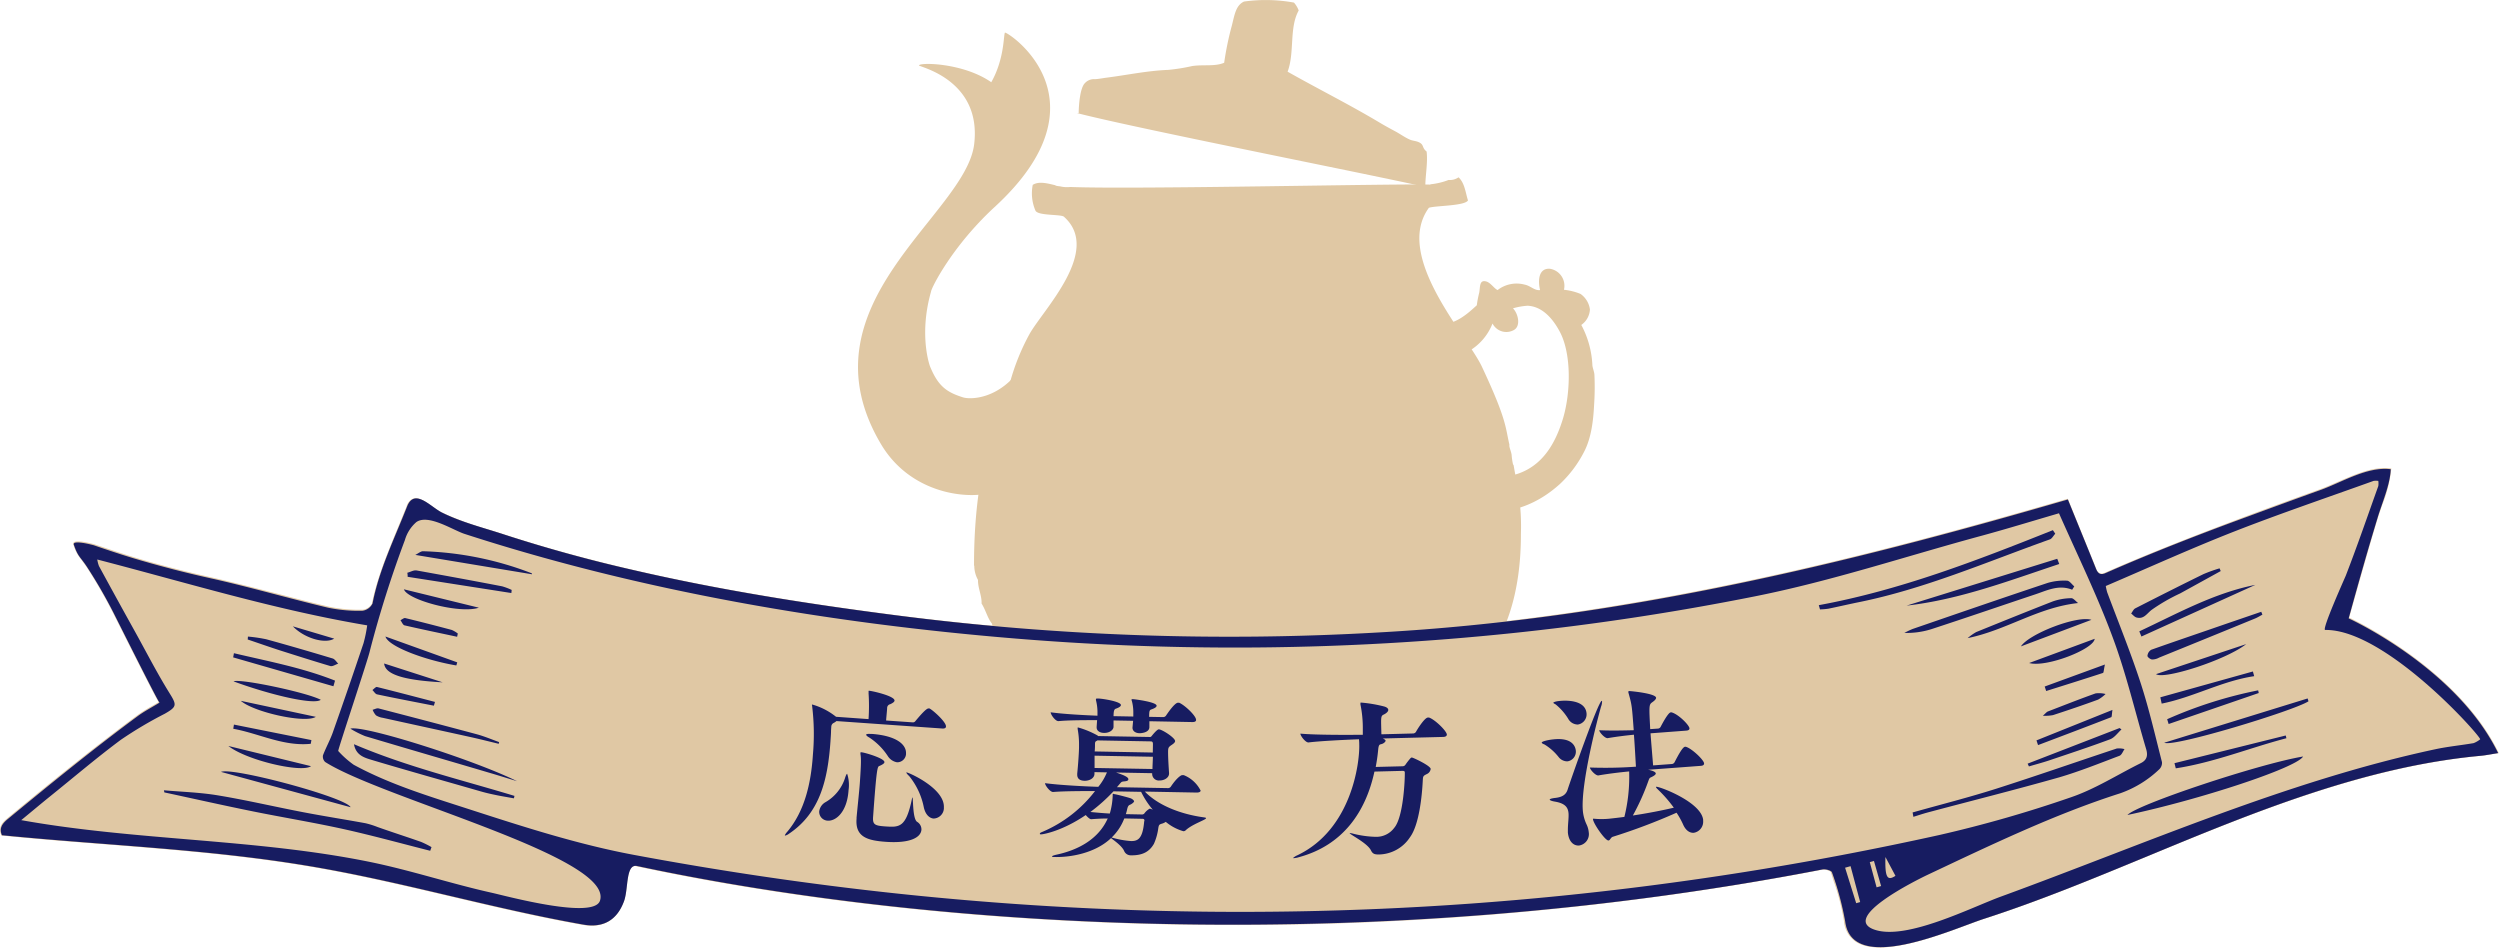 <svg xmlns="http://www.w3.org/2000/svg" width="484" height="184"><defs><style>.a,.b{fill:#e0c8a4}.a{fill-rule:evenodd}.c{fill:#171c61}</style></defs><path class="a" d="M205 67.87c-.08 0-.09.07-.17.06.1-.1-.13-.46.12-.45a.55.55 0 0 0 0 .28c.05-.02.05.05.05.11zM205.07 77.82c0 .16-.25.26-.34.17s.27-.35.34-.17zM204.73 78.21c0 .18-.12.15-.13.28-.12-.08.02-.3.13-.28zM204.21 79a3 3 0 0 1-.38.78 1 1 0 0 1 .38-.78zM204.25 80.5c0 .14-.13.53-.34.57a2.27 2.27 0 0 1 .34-.57z"/><path class="a" d="M207.3 73.18c-.12.15.1.06 0 .28s-.21.14-.3.23c.29.06-.11.55-.21.45.07 0 .1.09.08.22-.13-.11-.09.2-.12.28a5.65 5.65 0 0 1-.61 1c0 .22-.14.26-.12.51-.21 0-.17.3-.26.44-.32 0-.25.69-.56.51.33-.39.59-1.4 1-2 0 .12.22 0 .08 0s-.05 0 0-.06a21.49 21.49 0 0 0 1.2-2.79c.08 0 .14 0 .17-.06.07-.2-.14 0-.13-.17s.43 0 .43-.27c-.18-.2-.09 0-.25.11a30.75 30.75 0 0 0 1.8-4.36 3.19 3.19 0 0 0-.3.84c-1.85 3.36-3.45 7.35-5.58 10.17.08-.11 0-.46.17-.39-.09-.19-.15-.26-.08-.45.12 0 0 .32.17.28-.19-2.19 1.14-3.54 1.46-5.37.21-.05.28-.3.3-.61.27-.33.42-.83.68-1.17.15-.12.07-.51.3-.51 0-.13-.1-.41.09-.39 0 .17-.12.11-.09.28a15.84 15.84 0 0 1 .95-1.68c-1 .88-1.69 2.69-2.58 3.36a10.18 10.18 0 0 1 .05-2.07c-.18.14-.08-.12-.26-.11a2.11 2.11 0 0 1-.86 1.67s.09-.35 0-.39c-.08.34 0 .83-.34.9 0-.12-.2 0-.21-.17.19-.48.75-1.23.64-1.56.13 0 .13.08.21.11-.17-.46.28-.51.09-.84.32.18.29-1.1.68-1a3.52 3.52 0 0 1 .52-1.62c-.1-.26 0-.92.34-1 .06.15-.12.24 0 .28 0-.2.11-.33 0-.5.46-.65.76-1.51 1.21-2.18.07-1 .78-1.55.85-2.4-1 2-2.21 3.82-3.34 5.7-.12 0-.09-.09-.17 0s-.12.22-.09.45c-2.15 4.14.22-6.49-6.23 3.51-4.35 6.74-10.17 6.73-11.61 6.3-3.18-1-4.86-2.15-6.44-6.07-.33-.93-2-6.64.22-14.41 0-.59 4-8.72 12.31-16.38 22.68-20.84 2.47-34 2-33.76-.3.41-.07 5.06-2.65 9.6-5.47-3.81-14-3.87-14-3.24.4.35 12.16 2.94 10.69 15.23-1.65 13.75-34.08 31-18.05 58.06 5.63 9.5 16.39 10.71 21.09 9.47 4.92-.49 9.92-10.11 12.25-14.17-.13-.1-.17.2-.21 0 .27-.34.5-1 .77-1.17 0 .1-.13.23 0 .28 0-.24.22-.24.21-.5-.07 0-.11.08-.12 0a57.57 57.57 0 0 0 3.38-7.72c-.19.26-.35 1.17-.62 1.02zm-2.3-5.31c-.08 0-.09.07-.17.06.1-.1-.13-.46.12-.45a.55.55 0 0 0 0 .28c.05-.02.05.05.05.11zm.13 9.51c.11 0 .16.08.17.22s-.16 0-.13-.17c-.08 0-.1.1-.09.22-.14-.06 0-.22.08-.27zm-.09.44c0 .16-.25.26-.34.17s.3-.35.37-.17zm-.34.39c0 .18-.12.15-.13.28-.09-.08.05-.3.16-.28zm-.52.79a3 3 0 0 1-.38.78 1 1 0 0 1 .41-.78zm-.73 2.62c-.06.18-.19.28-.25.45-.05-.14.18-.36.28-.45z"/><path class="a" d="M205.16 77.38c.11 0 .16.08.17.22s-.16 0-.13-.17c-.08 0-.1.1-.09.22-.17-.06-.03-.22.05-.27zM203.48 81.62c-.06.18-.19.28-.25.45-.08-.14.15-.36.25-.45zM285.24 90.82c.72.46 1.73.81 2.27 1.13a11.2 11.2 0 0 0 8.11-1c3.71-2 5.73-5.78 7-10 1.47-5 1.61-12.25-.53-16.51-1.12-2.2-3.2-5.12-6.37-5.25a13.66 13.66 0 0 0-2.81.5c1 1 1.57 3.4.2 4.19a3 3 0 0 1-4.16-1.25 10.64 10.64 0 0 1-11.46 6.67c-.95-2.29-3.07-6-3.44-8.14.09.05 1.46 1 1.55 1 .62.32 1.37 0 2 .25 3.42 1.29 6.58-1.74 8.31-3.31a19.34 19.34 0 0 1 .47-2.44c.2-1.11 0-2.48 1.27-2.19.91.2 1.54 1.32 2.28 1.69a6 6 0 0 1 5.23-1.06c1.12.2 1.92 1.2 3 1.06-.44-1.83-.31-4.26 1.88-4.13a3.33 3.33 0 0 1 2.74 4.07 11.43 11.43 0 0 1 3.22.81 4.37 4.37 0 0 1 1.81 3 3.91 3.91 0 0 1-1.67 3 18.19 18.19 0 0 1 2.14 7.69c0 .53.35 1.27.4 1.94a51.1 51.1 0 0 1-.06 5.81c-.16 3.21-.57 6.43-1.88 9a22.7 22.7 0 0 1-4.76 6.37c-3.84 3.46-9.41 6.39-16.56 5a43.54 43.54 0 0 0-.18-7.9zM208.83 21.89h-.33c12.37 3.19 62 12.91 68.19 14.49v-.06a4.83 4.83 0 0 1-.75-.14c0-2.22.52-4.77.25-6.85-1-.77-.39-1.35-1.63-1.85-.49-.2-1.06-.23-1.51-.41-1-.41-1.93-1.11-2.94-1.65s-2-1.08-2.94-1.64c-5.79-3.47-12-6.57-17.89-9.9 1.39-3.71.28-8.51 2.15-11.85a5 5 0 0 0-.92-1.53 30.59 30.59 0 0 0-9.67-.2c-1.57.73-1.82 2.52-2.35 4.64a59.11 59.11 0 0 0-1.49 7.21c-1.81.77-4.06.31-6.21.64a36.37 36.37 0 0 1-4.61.74c-4 .15-8 1-11.83 1.49-.81.1-1.67.28-2.38.31a2.36 2.36 0 0 0-1.91.74c-.98.93-1.2 4.25-1.23 5.82z"/><path class="a" d="M188.57 109.3c0-12.08 1.84-19 1.84-19 .53-2.46 1.28-4.71 1.83-7.15a23.58 23.58 0 0 0 1.83-4.65c.69-.38.44-1.5 1-2.23 0-.06.29-.06.34-.18s-.05-.3 0-.43c.57-1.25-.39-.16.13-1.63a43 43 0 0 1 3.79-9.39c2.74-4.82 14-16.14 6.65-22.68-.57-.51-5-.16-5.51-1.17a8.43 8.43 0 0 1-.53-5c1.16-.73 2.74-.32 4.31.06a1.28 1.28 0 0 0 .34.14 5.34 5.34 0 0 0 .62.08 5.71 5.71 0 0 0 2 .13c12.76.5 63.29-.68 69.71-.46v-.06a13.46 13.46 0 0 0 3.53-.84 2.9 2.9 0 0 0 1.92-.51c1.2 1.07 1.38 3.08 1.83 4.47-.62 1.09-6.33 1-7.57 1.43C269.79 49.64 284 64.84 286.9 71c4.89 10.42 4.52 11.74 5.32 15.07a1.37 1.37 0 0 0 0 .35c.09.5.33 1 .43 1.63a12.77 12.77 0 0 0 .26 1.81 1.59 1.59 0 0 0 .13.22c.64 3.82 1.6 7.4 1.41 13.21.06 23.94-12.67 30-16.08 32.72-3.69 3-10.5 4.81-16.27 5.85.25 1.91 0 6.4.08 8.43-2.23 3.9-7.22 1.23-12 1.39-2.11.06-4.39.07-6.62-.09s-4.24-.57-6.18-.09c-2.12-.08-4.4.34-6.88 0-3.81-.52-6.74 1.39-9.3-.47-.22-.89-1.09-3-1.4-3.95-.42-1.3.2-4.13 0-6-1.94-.85-5-1.15-6.87-1.9-5.51-2.19-10.75-4.87-14.46-8.95a11.34 11.34 0 0 1-2.17-3c-.7-1-1.6-1.91-2.27-2.92a23 23 0 0 0-1.92-3c.06-.28-.05-.4-.08-.6-.83-1-1.2-2.62-2-3.87.08-1.49-.73-3-.69-4.57a5.66 5.66 0 0 1-.72-2.69c-.06-.12-.05-.2-.05-.28z"/><path class="b" d="M400.31 96.7c1.9 4.69 3.68 9 5.44 13.4.36.89.82 1.3 1.85.85 9.11-4 18.37-7.59 27.68-11q7-2.59 14-5.11c4.12-1.49 9-4.56 13.53-4-.07 2.84-1.66 6.5-2.51 9.29-.91 3-1.78 5.92-2.63 8.89q-1.53 5.34-3 10.7s20.87 9.51 28.94 26.08c-1.32.21-2.35.42-3.38.52-22.3 2.08-43.63 10.81-64.32 19.37-10.52 4.34-21 8.7-31.87 12.21-6.17 2-25.56 11-26.9.53a57.15 57.15 0 0 0-2.56-9.51c-.11-.36-1.24-.68-1.82-.57-85.62 16.58-170.38 11.94-229.52-.66-2.21-.48-1.66 4.43-2.5 6.76-1.32 3.68-4 5.28-7.9 4.58-18-3.17-35.45-8.42-53.55-11.41-19.62-3.25-39.26-3.93-59-5.89-.57-1.3 0-2.19 1.09-3.1C9.44 152 18 145 26.56 138.69c1.35-1 2.88-1.78 4.3-2.66-.16.12-8.27-16.14-8.84-17.25a96 96 0 0 0-5.19-9c-1.3-2-1.75-1.9-2.56-4.32-.35-1 3.51 0 3.88.11 2.58.89 5.16 1.75 7.77 2.54 5.12 1.53 10.3 2.86 15.51 4 7.38 1.68 14.66 3.78 22 5.53a29.17 29.17 0 0 0 6.67.61 2.54 2.54 0 0 0 2-1.43c1.28-6.55 4.26-12.59 6.69-18.78 1.41-3.57 4.48 0 6.64 1.14 3.76 1.9 8.2 3 12.2 4.32 8.29 2.69 16.71 5 25.2 6.92 16.65 3.85 33.56 6.5 50.51 8.69a503.81 503.81 0 0 0 93.74 3.32c45.92-2.55 89.28-12.94 133.23-25.73z"/><path class="b" d="M461.66 90.61a9.34 9.34 0 0 1 1.18.07h.11v.11a25.88 25.88 0 0 1-1.76 7c-.28.81-.55 1.58-.77 2.29-.78 2.57-1.62 5.39-2.62 8.9-1.12 3.89-2.08 7.35-3 10.59 1.56.73 21.18 10.25 28.91 26.1l.07.15h-.17l-1.23.2c-.78.13-1.46.25-2.16.31-22.57 2.11-44.73 11.28-64.28 19.36l-.36.15c-10.23 4.23-20.81 8.6-31.52 12.07-.87.28-2 .71-3.32 1.19-6.2 2.31-16.57 6.17-21.3 3.32a5.25 5.25 0 0 1-2.45-4.08 43.06 43.06 0 0 0-2-7.77l-.55-1.73c-.08-.25-1.11-.58-1.68-.47a604 604 0 0 1-124.71 10.61c-36.9-.62-73.16-4.52-104.86-11.28a.86.86 0 0 0-.76.13c-.69.49-.87 2.09-1.06 3.64a14.42 14.42 0 0 1-.53 2.91c-1.37 3.8-4.07 5.37-8 4.67-8.6-1.52-17.22-3.54-25.55-5.5-9.12-2.14-18.55-4.36-28-5.92-13.09-2.16-26.42-3.2-39.31-4.21-6.43-.5-13.09-1-19.64-1.67H.27v-.07c-.66-1.48.15-2.43 1.12-3.24 9.82-8.15 17.8-14.48 25.13-19.92a29.77 29.77 0 0 1 2.82-1.79c.46-.26.93-.53 1.38-.81-.4-.6-1.82-3.3-7.67-14.94l-1.11-2.21a98.58 98.58 0 0 0-5.18-9c-.42-.63-.74-1-1-1.42a7.89 7.89 0 0 1-1.55-2.92.37.37 0 0 1 .08-.42c.6-.6 3.93.36 4 .37 3 1 5.5 1.85 7.77 2.54 4.76 1.43 9.83 2.75 15.49 4 4 .92 8.13 2 12.08 3 3.26.85 6.63 1.73 10 2.52a28.76 28.76 0 0 0 6.64.6 2.45 2.45 0 0 0 1.73-1.15c1-5 3-9.76 4.88-14.37.61-1.45 1.23-3 1.82-4.44a2.31 2.31 0 0 1 1.3-1.55c1.13-.33 2.47.63 3.78 1.55a14.36 14.36 0 0 0 1.65 1.08 59.51 59.51 0 0 0 9.25 3.39l2.93.92c7.87 2.56 16.11 4.82 25.19 6.92 14.51 3.35 30.56 6.11 50.49 8.69a506 506 0 0 0 93.72 3.32c48.86-2.81 94.76-14.63 133.22-25.82h.11l1.54 3.79 3.95 9.71a1.45 1.45 0 0 0 .69.9 1.25 1.25 0 0 0 1-.11c8-3.51 16.84-7 27.69-11.06 5.09-1.89 10.16-3.73 14-5.11 1.08-.39 2.2-.89 3.39-1.41 3.01-1.29 6.06-2.68 9.06-2.68zm1 .31c-3.27-.37-6.66 1.12-9.95 2.57-1.19.52-2.32 1-3.41 1.41-3.84 1.39-8.91 3.22-14 5.12-10.85 4-19.64 7.54-27.68 11a1.45 1.45 0 0 1-1.18.11 1.68 1.68 0 0 1-.84-1l-3.94-9.71-1.46-3.58c-38.45 11.19-84.33 23-133.16 25.8a506.51 506.51 0 0 1-93.77-3.32c-19.94-2.58-36-5.34-50.52-8.7-9.08-2.1-17.33-4.36-25.21-6.92-.95-.31-1.95-.62-2.92-.92a58.4 58.4 0 0 1-9.29-3.41 15.27 15.27 0 0 1-1.69-1.09c-1.25-.89-2.55-1.81-3.56-1.52a2.11 2.11 0 0 0-1.22 1.4c-.59 1.49-1.21 3-1.82 4.45a74.83 74.83 0 0 0-4.87 14.32 2.64 2.64 0 0 1-2.07 1.52 29.32 29.32 0 0 1-6.7-.6c-3.33-.8-6.7-1.68-10-2.53-3.94-1-8-2.09-12.06-3-5.67-1.28-10.74-2.61-15.52-4-2.26-.69-4.73-1.49-7.77-2.54-.5-.17-3.3-.84-3.7-.43 0 0-.05.06 0 .16a7.68 7.68 0 0 0 1.51 2.85c.29.37.61.79 1 1.44a97.45 97.45 0 0 1 5.19 9c.12.22.53 1 1.12 2.21 2.2 4.38 7.35 14.64 7.69 15l-.08.08.08.12h-.05l-1.44.86a29.28 29.28 0 0 0-2.8 1.77c-7.33 5.44-15.31 11.77-25.12 19.91-1 .85-1.59 1.66-1.08 2.88 6.53.65 13.15 1.17 19.56 1.67 12.9 1 26.23 2.05 39.33 4.21 9.46 1.57 18.89 3.78 28 5.93 8.33 2 16.94 4 25.53 5.49 3.84.67 6.45-.84 7.77-4.51a15 15 0 0 0 .52-2.85c.19-1.68.38-3.26 1.16-3.82a1.16 1.16 0 0 1 1-.17c33.32 7.11 122.4 21.4 229.46.67.59-.11 1.82.18 2 .65l.55 1.72a44.24 44.24 0 0 1 2 7.82 5 5 0 0 0 2.33 3.89c4.63 2.8 14.93-1 21.09-3.33 1.31-.49 2.45-.91 3.32-1.2 10.71-3.46 21.28-7.84 31.51-12.06l.35-.15c19.57-8.09 41.75-17.26 64.36-19.37.69-.07 1.36-.18 2.14-.32l1.07-.17c-8-16.25-28.6-25.78-28.81-25.88h-.1v-.1c.88-3.27 1.86-6.77 3-10.7 1-3.51 1.84-6.33 2.63-8.9.22-.72.48-1.49.77-2.3a26.54 26.54 0 0 0 1.78-6.93z"/><path class="c" d="M400.34 96.7c1.9 4.69 3.68 9 5.44 13.4.36.89.82 1.3 1.85.85 9.11-4 18.37-7.59 27.68-11q7-2.59 14-5.11c4.12-1.49 9-4.56 13.53-4-.07 2.84-1.66 6.5-2.51 9.29-.91 3-1.78 5.92-2.63 8.89q-1.53 5.34-3 10.7s20.87 9.51 28.94 26.08c-1.32.21-2.34.42-3.38.52-22.26 2.05-43.61 10.78-64.26 19.34-10.52 4.34-21 8.7-31.87 12.21-6.17 2-25.56 11-26.9.53a57.15 57.15 0 0 0-2.56-9.51c-.11-.36-1.24-.68-1.82-.57-85.62 16.58-170.38 11.94-229.52-.66-2.21-.48-1.66 4.43-2.5 6.76-1.32 3.68-4 5.28-7.9 4.58-18-3.17-35.45-8.42-53.55-11.41-19.62-3.25-39.26-3.93-59-5.89-.57-1.3 0-2.19 1.09-3.1 8-6.6 16.58-13.6 25.13-19.91 1.34-1 2.87-1.78 4.29-2.66-.16.12-8.27-16.14-8.84-17.25a96 96 0 0 0-5.19-9c-1.3-2-1.74-1.9-2.56-4.32-.35-1 3.51 0 3.88.11 2.58.89 5.16 1.75 7.77 2.54 5.12 1.53 10.3 2.86 15.51 4 7.38 1.68 14.66 3.78 22 5.53a29.17 29.17 0 0 0 6.67.61 2.54 2.54 0 0 0 2-1.43c1.28-6.55 4.26-12.59 6.69-18.78 1.41-3.57 4.48 0 6.64 1.14 3.76 1.9 8.2 3 12.2 4.32 8.29 2.69 16.71 5 25.2 6.92 16.66 3.85 33.56 6.5 50.51 8.69a503.81 503.81 0 0 0 93.74 3.32c45.89-2.55 89.28-12.94 133.23-25.73zM65.48 145.39a18.19 18.19 0 0 0 3 2.67c7 3.81 14.56 6.08 22.11 8.53 10.57 3.42 21.11 6.84 32 8.89 63.73 11.92 150.77 18.78 252.86-3.82a243.2 243.2 0 0 0 25.38-7.27c4.75-1.6 9.1-4.41 13.63-6.65 1.28-.63 1.39-1.59 1-2.84-2.13-7.18-3.83-14.52-6.45-21.53-3-8.12-6.86-16-10.39-24-4.74 1.38-9.71 2.91-14.72 4.28-14.81 4-29.1 8.8-44.19 11.81q-23.51 4.69-47.38 7.16a517.36 517.36 0 0 1-95.75 1c-35.89-2.94-72.43-9.15-106.65-20.26-2.25-.73-7.06-3.92-9.34-2.27a7.25 7.25 0 0 0-2.2 3.46 212.38 212.38 0 0 0-6.8 21.52c-.25 1.33-6.23 19.21-6.11 19.32zm342.2-31.94a10.68 10.68 0 0 0 .27 1.21c2.17 5.82 4.52 11.58 6.45 17.48 1.65 5.05 2.84 10.26 4.16 15.41a1.73 1.73 0 0 1-.53 1.39 21 21 0 0 1-7.52 4.63c-12.84 4.1-25.29 10.12-37.47 15.86-2.07 1-17.08 8.42-9.93 10.62 6.22 1.92 18.54-4.38 24.32-6.49 27.65-10.09 55.35-22.37 84.06-28.51 2.44-.52 4.94-.76 7.4-1.18a4.72 4.72 0 0 0 1.26-.73c.45-.27-18.24-21.37-30-21.18-.71 0 3.75-9.92 4-10.53 2.22-5.73 4.22-11.55 6.29-17.33a3.5 3.5 0 0 0 0-1 3.47 3.47 0 0 0-.91 0c-9 3.24-18 6.29-26.91 9.77-8.39 3.29-16.62 7.02-24.94 10.58zm-336.59 7.62c-17.83-3-34.85-8.24-52.26-12.75a6.33 6.33 0 0 0 .33 1.27q3.43 6.31 6.92 12.59c2.22 4 4.32 8.12 6.73 12 1.42 2.29 1.49 2.63-.91 4a77.72 77.72 0 0 0-8.54 5.07c-4.71 3.51-9.19 7.33-13.75 11-1.76 1.42-3.49 2.88-5.5 4.53 22.26 4 45.29 3.58 67.4 8.07 8 1.63 15.78 4.23 23.74 6 3 .68 19.7 5.19 20.9 1.54 2.79-8.42-42-19.74-53.2-26.87a1.43 1.43 0 0 1-.42-1.3c.61-1.59 1.47-3.1 2-4.7q3-8.49 5.85-17a26.44 26.44 0 0 0 .71-3.45zm287.18 46.62l-1.06.3 2.15 6.87.77-.22zm6.75-1.77c-.11 4 .36 4.67 1.94 3.64zm-1.71 5.87l.87-.25-1.38-4.86-.81.23z"/><path class="c" d="M352.12 117.16c15.74-2.89 30.56-8.63 45.32-14.52l.46.69c-.35.37-.63.93-1 1.08-12.29 4.38-24.29 9.61-37.16 12.2-1.92.39-3.82.84-5.74 1.23a13 13 0 0 1-1.65.14zM370.28 157.29c5.37-1.51 10.79-2.88 16.11-4.57 7.84-2.5 15.61-5.22 23.42-7.81a4.13 4.13 0 0 1 1.5.12c-.32.44-.54 1.14-1 1.3-3.85 1.45-7.68 3-11.63 4.16-8.45 2.4-17 4.54-25.47 6.8-.93.25-1.85.56-2.78.85zM401.17 114.17c-2.7-1.08-5 .22-7.45 1-6.6 2.21-13.18 4.47-19.79 6.63a15.79 15.79 0 0 1-5.24.73 15 15 0 0 1 1.62-.77c8.71-3 17.4-6 26.13-8.91a11.1 11.1 0 0 1 3.73-.43c.48 0 .94.71 1.41 1.1zM100.1 151.24c-1.77-.54-3.54-1.1-5.32-1.62-8-2.37-16.08-4.71-24.11-7.11a19.94 19.94 0 0 1-2.84-1.44c2.51-.77 23.92 6.03 32.27 10.17zM68.53 144.08c10.22 4.36 20.74 6.87 31.06 10 0 .16-.07.32-.1.48-1-.19-2.09-.36-3.13-.57s-2.12-.44-3.16-.74c-6.94-2-13.89-3.94-20.8-6-1.57-.49-3.46-.83-3.87-3.17zM398.67 109.19c-9.69 3.22-19.25 6.88-29.56 8.06l29.17-9.07zM96.55 144c-1.74-.42-3.47-.86-5.21-1.25-5.74-1.27-11.49-2.51-17.23-3.78a3.43 3.43 0 0 1-1.32-.48 3.49 3.49 0 0 1-.65-1.08c.39-.09.82-.35 1.16-.26q9.51 2.46 19 5c1.47.4 2.89 1 4.33 1.52l-.08.33zM402.32 116.75c-7.78.84-13.84 5.25-21.39 6.79a11.14 11.14 0 0 1 1.66-1.17c4.93-2 9.87-4 14.84-5.94a11.24 11.24 0 0 1 3.56-.62c.42-.02.88.61 1.33.94zM103 111.18l-22.6-3.75c.58-.28 1.07-.73 1.52-.71a63.57 63.57 0 0 1 21 4.26.34.34 0 0 1 .08.2zM99 114.81l-20.08-3.14c0-.26 0-.52-.07-.78.61-.16 1.25-.55 1.81-.45 5.53 1 11 2 16.55 3.07a12.27 12.27 0 0 1 1.85.7zM392.55 147.84l17.8-6.89.37.27c-.73.66-1.35 1.59-2.21 1.91-3.92 1.46-7.9 2.77-11.87 4.11-1.27.42-2.56.76-3.84 1.14zM78.2 114.09l14.51 3.56c-3.71 1.24-13.84-1.5-14.51-3.56zM394.26 143.34l14.71-5.9c-.13.84-.1 1.36-.24 1.41-4.71 1.83-9.43 3.61-14.16 5.4-.1-.25-.2-.61-.31-.91zM88.35 128.83c-6-1-13.15-3.65-13.73-5.6l13.9 5zM405.53 123.67c-.15 2-9.36 5.61-12.69 4.69zM404.9 120l-13.65 5.14c1.56-2.42 10.86-6.04 13.65-5.14zM395.5 138.57c.59-.53.74-.75 1-.84 3.06-1.18 6.11-2.39 9.21-3.49a5.15 5.15 0 0 1 1.93.12 6.69 6.69 0 0 1-1.46 1.09c-2.89 1.06-5.81 2.05-8.73 3a8.47 8.47 0 0 1-1.95.12zM84 136.62c-3.68-.72-7.36-1.42-11-2.19-.34-.07-.6-.55-.9-.84.29-.21.65-.64.88-.59 3.75.93 7.49 1.92 11.23 2.89zM407.51 128.65c-.23 1.06-.23 1.58-.37 1.63-3.67 1.2-7.35 2.35-11 3.5l-.29-.87zM85.7 132.1c-7.9-.42-11.14-1.62-11.33-3.65zM88.5 123.28c-3.4-.73-6.8-1.43-10.18-2.21-.32-.07-.53-.65-.79-1 .32-.15.68-.48.94-.41q4.52 1.1 9 2.3a5.3 5.3 0 0 1 1.16.69zM445.88 146.46c-1.29 2.2-20 8.35-34 11.32 1.77-2 25.48-9.91 34-11.32zM419 143.79l27.76-8.57.16.55c-2.76 1.81-26.26 8.97-27.92 8.02zM438 119c-.48.25-.94.55-1.44.75q-9.27 3.8-18.55 7.56a2.82 2.82 0 0 1-1.33.37c-.36 0-1-.51-.93-.74a1.52 1.52 0 0 1 .74-1.15c4.79-1.7 9.62-3.33 14.43-5l6.86-2.35zM414.17 122.23c7.32-3.42 14.4-7.4 22.47-9l-22.06 10-.41-1zM429.93 110.56l-7.84 4.32a35.38 35.38 0 0 0-5.59 3.23c-.92.75-1.49 1.8-2.86 1.44-.39-.1-.7-.51-1.05-.77.26-.34.45-.82.79-1 4.39-2.24 8.78-4.46 13.21-6.63a29.61 29.61 0 0 1 3.12-1.12l.22.53zM442.65 142.92c-7.16 1.88-14.07 4.71-21.42 5.83l-.25-1 21.54-5.36zM437.29 134.17l-17.44 6-.29-.93a83.45 83.45 0 0 1 17.62-5.59zM434.86 124.7c-4 3.13-16 6.93-17.45 5.81zM418.24 135l17.92-5 .25.91c-6.21.91-11.79 4.09-17.91 5.31zM31.74 153c3.51.31 7.07.41 10.54 1 5.48.91 10.89 2.18 16.35 3.23 4 .77 8.1 1.41 12.14 2.15a16.39 16.39 0 0 1 2.32.73c2.82 1 5.64 1.9 8.45 2.89a18.94 18.94 0 0 1 2 1l-.25.71c-5.59-1.41-11.15-2.95-16.78-4.2-5.8-1.28-11.68-2.24-17.51-3.42s-11.45-2.45-17.18-3.68zM67.88 156.28l-25.09-6.84c2.21-.96 24.21 4.93 25.09 6.84zM45.29 126.46c6.59 1.56 13.26 2.8 19.57 5.31l-.31 1.09-19.41-5.59zM48 123.24a29.89 29.89 0 0 1 3.54.52c4.3 1.18 8.58 2.43 12.86 3.72.42.12.72.65 1.08 1-.51.17-1.09.59-1.52.47-3.19-.95-6.35-1.95-9.5-2.95-2.18-.7-4.33-1.46-6.5-2.19zM62.1 135.48c-1.17 1-9.19-.75-16.88-3.56 1.05-.61 14.04 2.08 16.88 3.56zM44.21 144.42l16 3.91c-1.74 1.34-12.41-1.09-16-3.91zM45.29 140.28l15 3-.13.72c-5.28.54-10-2-15-2.91zM61.14 138.78c-2 1.32-12-.89-14.52-3.1zM56.7 121.26l8 2.38c-1.7 1.06-5.7 0-8-2.38zM168.15 133.79s0-.06.1-.06c.43 0 5 1 4.93 1.91 0 .19-.26.44-.85.7a.74.74 0 0 0-.58.72c0 .26-.14 1.61-.2 2.43l5.17.36a.58.58 0 0 0 .51-.26c.94-1.12 2.1-2.46 2.52-2.43a.45.45 0 0 1 .2 0c.61.28 3.26 2.62 3.19 3.5 0 .23-.19.42-.72.38l-20.48-1.44a3 3 0 0 1-.48.33.83.83 0 0 0-.52.73l-.05.72c0 .72-.07 1.45-.11 2.14-.52 7.38-2 13.86-8.05 17.9a1.85 1.85 0 0 1-.72.35s-.06 0-.06-.08a2.65 2.65 0 0 1 .44-.63c3.43-4.06 4.64-9.5 5-15.09a44.71 44.71 0 0 0-.15-9.18c0-.16-.05-.27-.05-.3s0-.1.08-.09a13.07 13.07 0 0 1 4.41 2.23l.18.14 6.29.45a38 38 0 0 0 0-5.1c.05-.12-.01-.26 0-.33zm-7.92 25.09a1.71 1.71 0 0 1-1.63-1.81 2.42 2.42 0 0 1 1.25-1.79 8.35 8.35 0 0 0 3.73-4.6c.18-.59.33-.87.43-.87a6.9 6.9 0 0 1 .27 3.16c-.28 4.32-2.51 6.03-4.05 5.91zm11-11.34c0 .26-.4.5-1 .76-.35.14-.52.33-1.2 9.87-.1 1.45.32 1.68 2.29 1.82 2.8.19 4.08.29 5.24-5.36a1.22 1.22 0 0 1 .09-.26c.16 0 0 4.11.89 4.73a1.71 1.71 0 0 1 .85 1.52c-.11 1.61-2.4 2.67-6.85 2.36-3.55-.25-6-.91-5.71-4.47v-.23c.25-2.66.51-5 .63-6.64.28-4 .25-4.84.13-5.61a1.53 1.53 0 0 1 0-.3c0-.07 0-.1.17-.09.65.04 4.51 1.18 4.46 1.9zm4.18-1.62a1.71 1.71 0 0 1-1.74 1.66 2.64 2.64 0 0 1-1.8-1.22 12.41 12.41 0 0 0-3.55-3.56c-.48-.26-.63-.44-.63-.57s.41-.17.81-.14h.33c4.76.36 6.69 2.08 6.57 3.83zm7.33 10.47a2.06 2.06 0 0 1-2 2.08c-.76-.06-1.58-.71-1.9-2.22a13.79 13.79 0 0 0-2.82-6c-.38-.35-.56-.6-.55-.7s0 0 .1 0c.43.05 7.43 3.12 7.16 6.84zM233.49 158.4c0 .33-2.76 1.17-4 2.4a.6.6 0 0 1-.4.12 9.38 9.38 0 0 1-3.4-1.81 2.35 2.35 0 0 1-.64.32c-.63.18-.69.25-.8.88a11 11 0 0 1-.85 3.05c-.79 1.37-2 2.27-4.43 2.23h-.13a1.38 1.38 0 0 1-1.18-.78c-.38-1-2-2.11-2.56-2.55-3.16 3-8 3.71-10.79 3.66-.43 0-.63 0-.63-.11s.34-.23.87-.35c4.37-.94 8.17-3.11 9.9-7-1.09 0-2.22.06-3.18.14-.3 0-.72-.41-1.07-.81-4.62 3.15-8.29 3.74-8.59 3.74s-.29 0-.29-.14.2-.23.6-.39a25.35 25.35 0 0 0 10.08-7.85c-2.35 0-5.85 0-8.13.18-.59 0-1.56-1.29-1.55-1.71 2.8.38 7.68.63 10.31.71a10.73 10.73 0 0 0 1.67-2.8l-2.41-.05v.33c0 .86-1 1.37-1.91 1.35s-1.44-.39-1.43-1.21v-.17c.16-1.58.33-3.88.35-5.07v-.4a16.57 16.57 0 0 0-.27-3.2 1.39 1.39 0 0 0 0-.17c0-.1 0-.1.1-.1a17.17 17.17 0 0 1 3.77 1.56l.09.1 10 .18c.14 0 .24 0 .4-.22 0 0 1-1.27 1.35-1.26.62 0 3.17 1.64 3.16 2.27 0 .2-.18.42-.61.71-.67.45-.74.55-.75 1.38 0 1.22.11 2.93.19 4.09v.1c0 .86-1 1.37-1.84 1.35a1.28 1.28 0 0 1-1.43-1.28v-.13l-7-.13c2.2.7 2.39 1.07 2.39 1.3s-.2.36-.73.41-.6.09-.84.38l-.64.75 9.87.18a.66.66 0 0 0 .56-.28c1.06-1.6 1.93-2.24 2.22-2.24h.27a6.25 6.25 0 0 1 3.28 3c0 .19-.21.39-.8.38l-10-.19c2.56 2.66 6.92 4.39 11.5 5 .25.04.35.08.35.15zm-1.93-19c0 .2-.17.4-.73.39l-8.31-.16v1.13c0 1.15-1.77 1.19-1.87 1.19-.73 0-1.41-.36-1.4-1.09l.12-1.31-3.79-.07v1.22c0 .59-.74 1.21-1.83 1.19-.76 0-1.45-.36-1.44-1.08v-.14l.09-1.25c-2.31 0-5.45 0-7.5.19-.6 0-1.5-1.28-1.49-1.71 2.4.34 6.33.55 9.06.66v-.89a9.82 9.82 0 0 0-.29-2.11.49.49 0 0 1 0-.2c0-.1.07-.13.33-.13.86 0 4.51.58 4.5 1.27 0 .2-.27.46-1 .71-.37.12-.41.65-.43 1.44l3.83.07v-.89a8.43 8.43 0 0 0-.29-2.15.79.79 0 0 1-.07-.2c0-.09.1-.13.34-.12s4.54.54 4.53 1.27c0 .23-.28.46-1 .71-.43.12-.43.45-.45 1.44l2.74.05a.67.67 0 0 0 .53-.29c.13-.19 1.66-2.51 2.32-2.49h.23c1.11.49 3.29 2.54 3.27 3.33zm-10.65 13.9l-5.34-.1a33.81 33.81 0 0 1-4.47 4c1.22.12 2.57.24 3.76.3a14.18 14.18 0 0 0 .56-3.52v-.1c0-.13 0-.2.1-.2a1.32 1.32 0 0 1 .23.07c.27 0 2.86.68 3.19.82s.62.41.62.57-.44.52-.77.65-.44.32-.58.91a7.68 7.68 0 0 1-.25.92l3.1.06a.56.56 0 0 0 .53-.26 3.26 3.26 0 0 1 1-.87 1.28 1.28 0 0 1 .26.07l.33.14a16.69 16.69 0 0 1-2.27-3.48zm-9-7v2.38l11.21.2c0-.69.07-1.55.08-2.37zm11.3-2.23c0-.53-.22-.53-.52-.54l-10.23-.19a1.38 1.38 0 0 1-.27.16c-.2.13-.2.39-.2.59s0 .83-.06 1.39l11.25.21zm-1.66 14.75c0-.16-.06-.3-.39-.3l-3.5-.07a10.13 10.13 0 0 1-2.44 3.69 17.33 17.33 0 0 0 3.78.69c1.25 0 2.22-.38 2.51-3.78.02-.05.06-.18.06-.25zM280.11 142.22c0 .2-.16.44-.72.45l-11.77.3c.06 0 .16 0 .2.06.3.13.43.25.43.39s-.28.47-.71.61-.62 0-.73 1.17-.27 2.22-.47 3.28l5.14-.13a.67.67 0 0 0 .62-.31 12.28 12.28 0 0 1 1-1.28.5.5 0 0 1 .22-.11c.23 0 3.64 1.59 3.66 2.22a1.27 1.27 0 0 1-.77 1c-.72.35-.71.45-.76 1.24-.15 3-.7 8.6-2.49 11a7.36 7.36 0 0 1-6 3.32c-.76 0-1.19-.07-1.54-.79-.69-1.43-4.13-3.09-4.14-3.36h.06a3.54 3.54 0 0 1 .4.06 19.47 19.47 0 0 0 4.64.67 4.29 4.29 0 0 0 3.52-1.71c1.83-2.09 2.1-9.56 2.07-10.74 0-.2-.07-.33-.47-.32l-5.41.14c-1.68 7.79-6.1 14.28-14.66 16.58a3.94 3.94 0 0 1-1 .18h-.13s.36-.34.85-.55c10.53-5 12.11-17.94 12-21.47a9.46 9.46 0 0 0-.05-1c-2.54.1-7.36.32-9.79.62-.59 0-1.55-1.28-1.56-1.71 3.08.28 9.55.25 12.09.22v-1.09a22.7 22.7 0 0 0-.45-4.74.94.94 0 0 1 0-.3c0-.1 0-.1.13-.1a26.53 26.53 0 0 1 4.51.77c.5.16.73.38.74.65s-.31.63-.9.91-.51.57-.43 3.81l6.17-.16a.7.7 0 0 0 .52-.31c.28-.54 1.68-2.75 2.3-2.77h.24c1.15.39 3.42 2.61 3.44 3.3zM298.48 143.76c0-.23 1.35-.56 2.6-.65 3.06-.23 3.89 1.16 4 2.22a1.9 1.9 0 0 1-1.63 2.07 2.15 2.15 0 0 1-1.72-.86 10.43 10.43 0 0 0-2.73-2.42c-.37-.12-.51-.26-.52-.36zm11.61-8.07a.08.08 0 0 1 .07.09 2.76 2.76 0 0 1-.19 1c-.68 2.36-3.93 14.81-3.54 20.08a7.89 7.89 0 0 0 .7 2.69 4.46 4.46 0 0 1 .45 1.56 2.23 2.23 0 0 1-1.86 2.58c-1 .08-2-.67-2.18-2.52v-.46c0-1.26.19-2.33.13-3.22-.09-1.15-.61-1.94-2.59-2.29-.67-.11-1-.25-1.05-.38s.31-.26 1.13-.35c1.21-.16 2-.55 2.33-1.6.51-1.61 5.94-17.13 6.6-17.18zm-9.37.36s.11-.27 1.5-.37c.62-.05 4.74-.32 4.94 2.48a2 2 0 0 1-1.69 2.11 2.14 2.14 0 0 1-1.87-1.12 10.88 10.88 0 0 0-2.42-2.77c-.18-.11-.45-.23-.46-.33zm29 22.76a2.18 2.18 0 0 1-1.81 2.42c-.75.05-1.55-.42-2.07-1.63a15.73 15.73 0 0 0-1.26-2.26 116.08 116.08 0 0 1-12.34 4.66c-.42.13-.51.7-.84.72-.62.05-2.95-3.29-3-4.14 0-.07 0-.07.06-.07a.48.48 0 0 1 .2 0 15.85 15.85 0 0 0 2.82 0c1-.11 2-.22 3-.36a32 32 0 0 0 .93-8.5v-.3c-1.78.17-4 .43-6 .78-.56 0-1.58-1.14-1.61-1.54a83.4 83.4 0 0 0 8.92-.16c-.08-1.15-.2-3.69-.39-6.19-1.58.15-3.41.38-5.11.67-.56 0-1.58-1.14-1.61-1.54 2.1.11 4.64.05 6.68 0-.35-4.74-.35-4.84-1-7.17a1.46 1.46 0 0 0-.05-.2c0-.17.05-.2.19-.21s5.13.44 5.19 1.3c0 .3-.39.62-.76.88-.63.45-.61.68-.38 5.19l1.55-.11a.63.63 0 0 0 .47-.34c1.42-2.71 1.84-2.78 1.94-2.79a.46.46 0 0 1 .2 0c1.32.37 3.4 2.46 3.44 3.09 0 .2-.1.4-.63.44l-6.91.52c.19 2.53.42 5.13.5 6.21l3.65-.27a.66.66 0 0 0 .5-.33c.78-1.52 1.57-2.93 2-3a.44.44 0 0 1 .2 0c1.12.31 3.47 2.52 3.52 3.21 0 .23-.1.44-.66.48l-10.2.76c.1 0 1.47.25 1.51.71 0 .23-.36.49-1 .78-.25.11-.3.32-.44.69a44.91 44.91 0 0 1-3 6.67c3-.45 5.75-1 7.93-1.51a25.43 25.43 0 0 0-2.94-3.39c-.28-.28-.49-.46-.5-.59s0-.07.09-.07c.82.02 8.78 3.04 9.04 6.49z"/></svg>